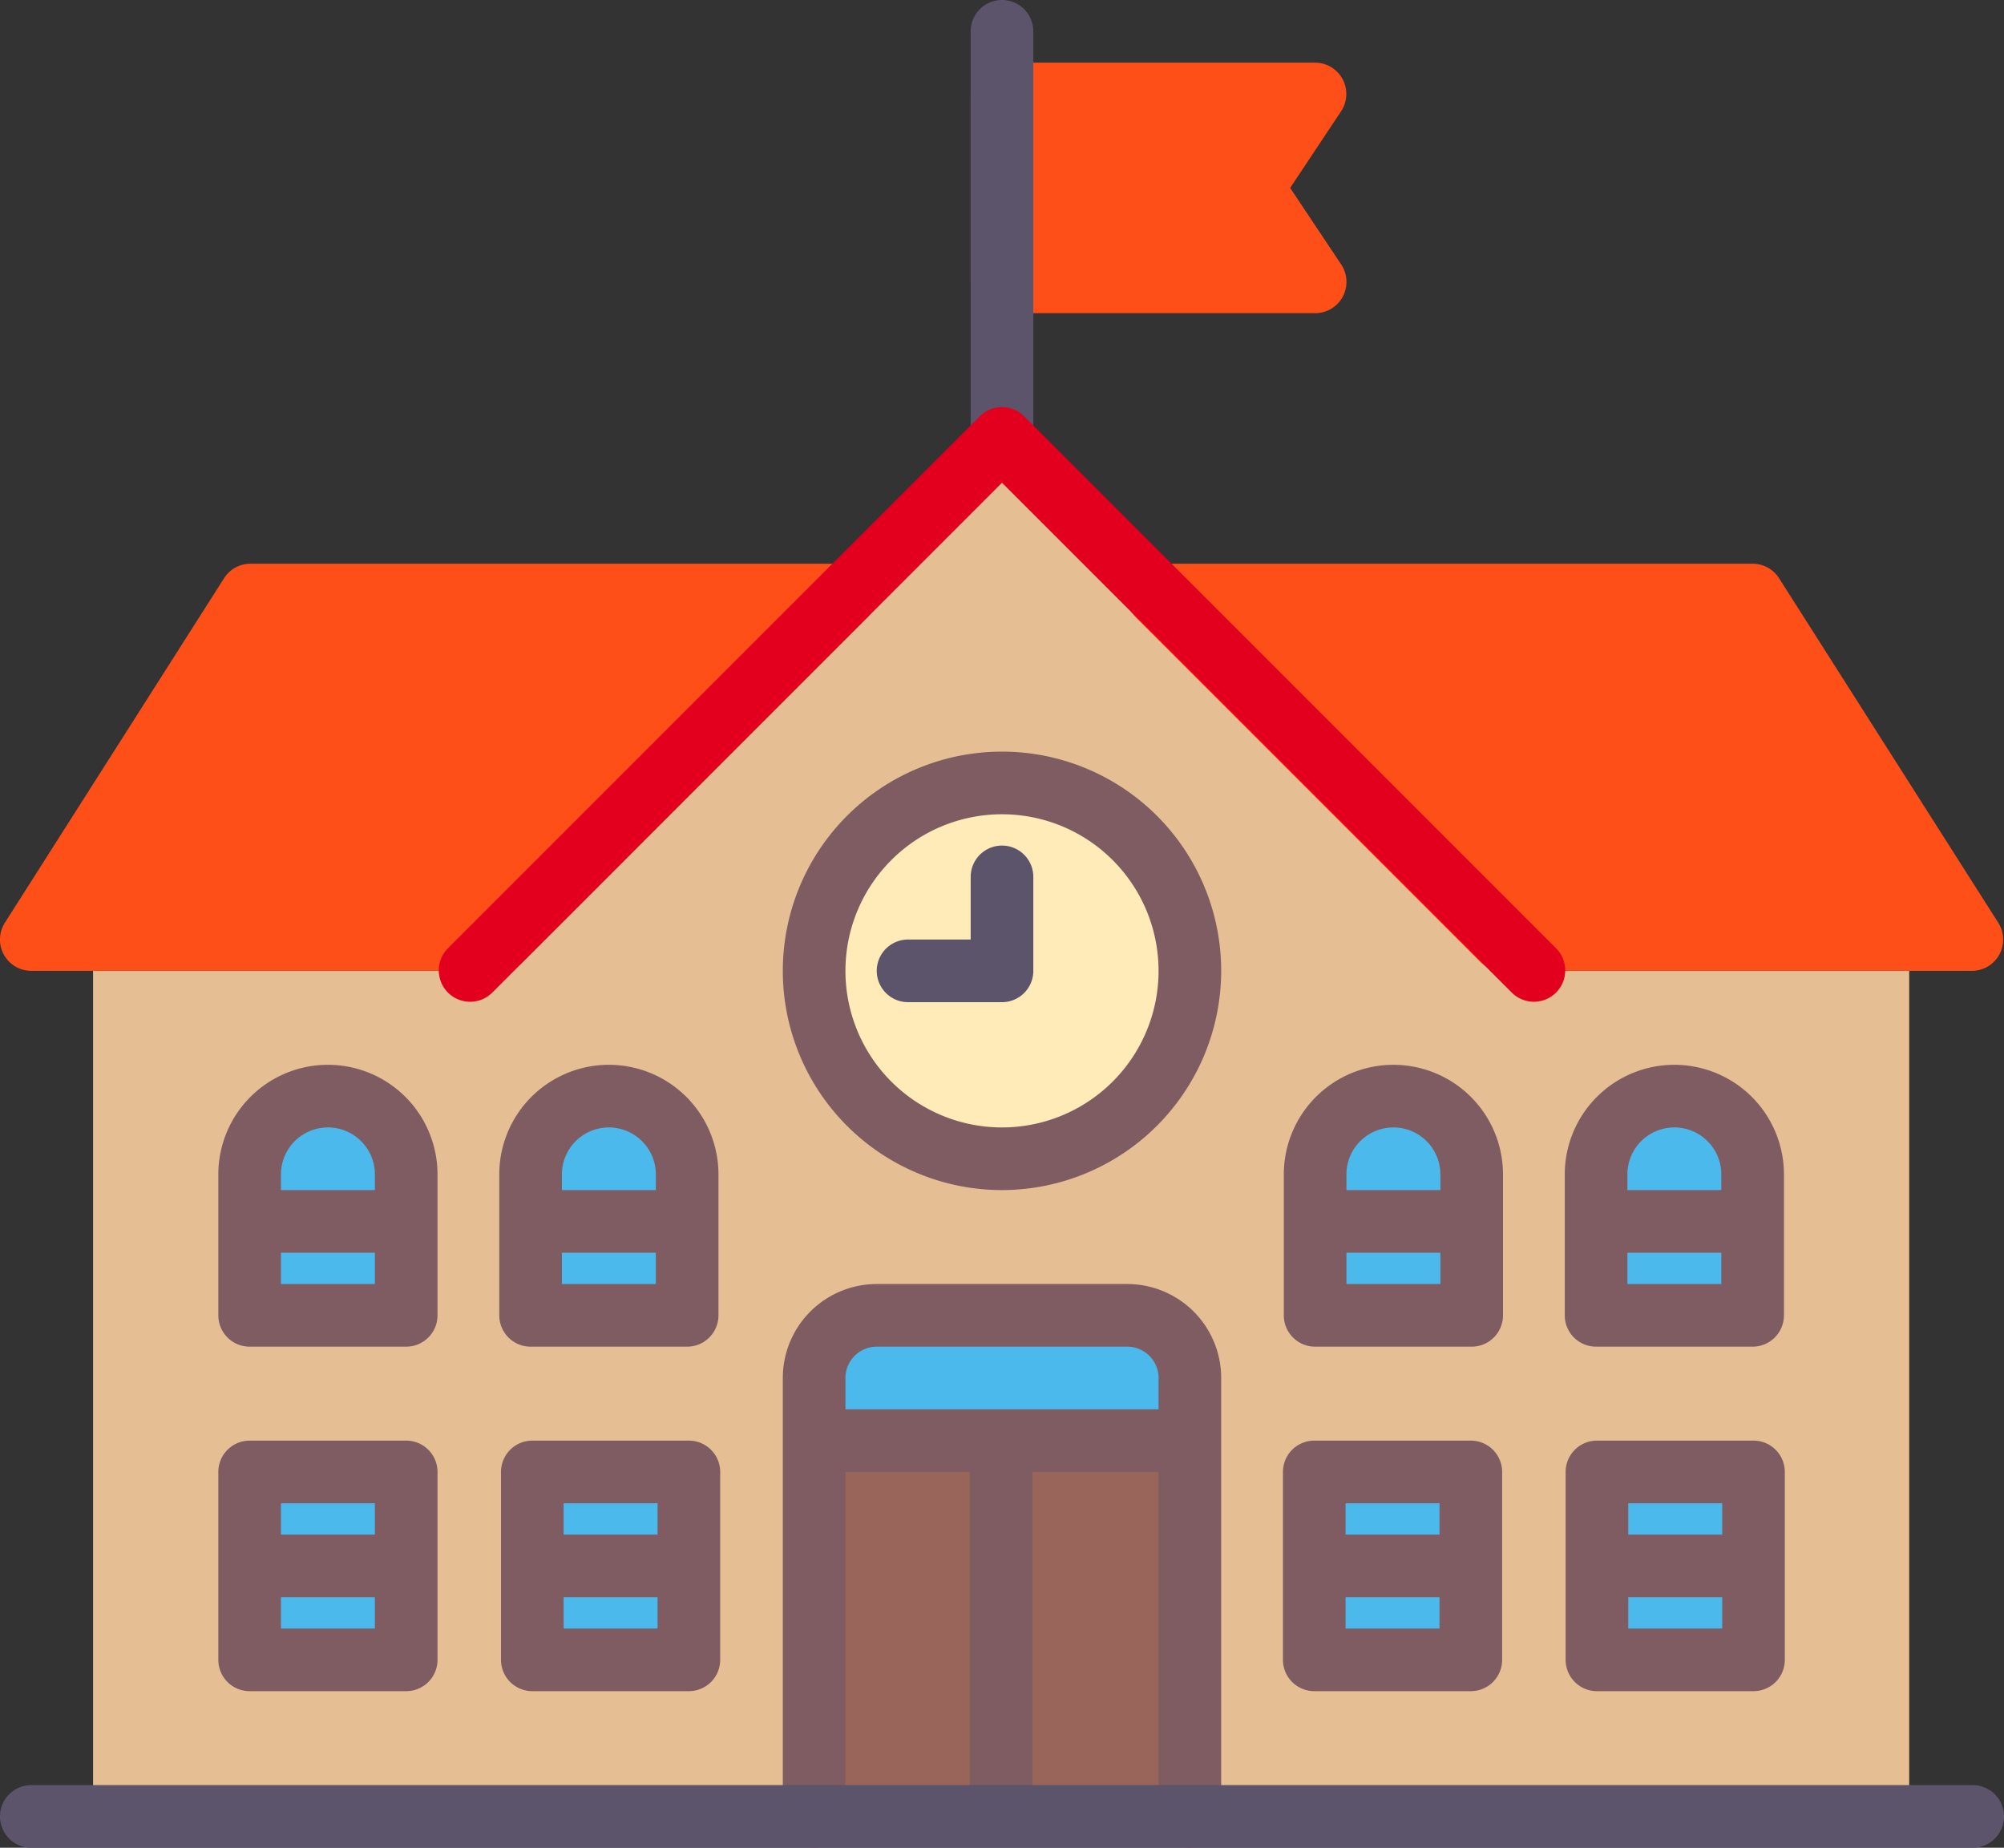 <?xml version="1.0" encoding="UTF-8"?> <svg xmlns="http://www.w3.org/2000/svg" width="128" height="118" viewBox="0 0 512 472"><rect x="0" y="0" width="512" height="472" fill="#333333" stroke="none"/><title>Asset 1</title><polygon points="487.78 464 23.78 464 23.78 248 119.78 248 255.78 112 391.78 248 487.78 248 487.78 464" style="fill:#e6be94"></polygon><rect x="207.78" y="368" width="96" height="96" style="fill:#996459"></rect><path d="M301.78,336h-92a2,2,0,0,0-2,2v30h96V338A2,2,0,0,0,301.78,336Z" style="fill:#4bb9ec"></path><path d="M329.62,48l13-19.56A8,8,0,0,0,336,16H256a8,8,0,0,0-8,8V72a8,8,0,0,0,8,8h80a8,8,0,0,0,6.66-12.44Z" style="fill:#ff4f19"></path><path d="M256,120a8,8,0,0,1-8-8V8a8,8,0,0,1,16,0V112A8,8,0,0,1,256,120Z" style="fill:#5c546a"></path><path d="M288.39,148.94a8,8,0,0,1,7.39-4.94h152a8,8,0,0,1,6.75,3.7l56,88a8,8,0,0,1-6.75,12.3h-120a8,8,0,0,1-5.65-2.34l-88-88A8,8,0,0,1,288.39,148.94Z" style="fill:#ff4f19"></path><path d="M223.39,148.94A8,8,0,0,0,216,144H64a8,8,0,0,0-6.75,3.7l-56,88A8,8,0,0,0,8,248H128a8,8,0,0,0,5.66-2.34l88-88A8,8,0,0,0,223.39,148.94Z" style="fill:#ff4f19"></path><path d="M391.89,255.89a8,8,0,0,1-5.65-2.34L256,123.31,125.77,253.55a8,8,0,0,1-11.32-11.32L250.34,106.34a8,8,0,0,1,11.32,0L397.55,242.23a8,8,0,0,1-5.66,13.66Z" style="fill:#e3001e"></path><circle cx="256" cy="248" r="48" style="fill:#ffebb7"></circle><path d="M256,216a8,8,0,0,0-8,8v16H232a8,8,0,0,0,0,16h24a8,8,0,0,0,8-8V224A8,8,0,0,0,256,216Z" style="fill:#5c546a"></path><path d="M375.78,300a20,20,0,0,0-40,0,20.25,20.25,0,0,0,.4,4h-.4v32h40V304h-.4A20.25,20.25,0,0,0,375.78,300Z" style="fill:#4bb9ec"></path><path d="M356,272a28,28,0,0,0-28,28v36a8,8,0,0,0,8,8h40a8,8,0,0,0,8-8V300A28,28,0,0,0,356,272Zm0,16a12,12,0,0,1,12,12v4H344v-4A12,12,0,0,1,356,288Zm-12,40v-8h24v8Z" style="fill:#7e5c62"></path><rect x="136" y="376" width="40" height="48" style="fill:#4bb9ec"></rect><path d="M176,368H136a8,8,0,0,0-8,8v48a8,8,0,0,0,8,8h40a8,8,0,0,0,8-8V376A8,8,0,0,0,176,368Zm-8,16v8H144v-8Zm-24,32v-8h24v8Z" style="fill:#7e5c62"></path><rect x="63.78" y="376" width="40" height="48" style="fill:#4bb9ec"></rect><path d="M103.78,368h-40a8,8,0,0,0-8,8v48a8,8,0,0,0,8,8h40a8,8,0,0,0,8-8V376A8,8,0,0,0,103.78,368Zm-8,16v8h-24v-8Zm-24,32v-8h24v8Z" style="fill:#7e5c62"></path><rect x="408" y="376" width="40" height="48" style="fill:#4bb9ec"></rect><path d="M448,368H408a8,8,0,0,0-8,8v48a8,8,0,0,0,8,8h40a8,8,0,0,0,8-8V376A8,8,0,0,0,448,368Zm-8,16v8H416v-8Zm-24,32v-8h24v8Z" style="fill:#7e5c62"></path><rect x="335.78" y="376" width="40" height="48" style="fill:#4bb9ec"></rect><path d="M375.78,368h-40a8,8,0,0,0-8,8v48a8,8,0,0,0,8,8h40a8,8,0,0,0,8-8V376A8,8,0,0,0,375.78,368Zm-8,16v8h-24v-8Zm-24,32v-8h24v8Z" style="fill:#7e5c62"></path><path d="M447.56,300a20,20,0,0,0-40,0,19.52,19.52,0,0,0,.41,4h-.41v32h40V304h-.4A20.25,20.25,0,0,0,447.56,300Z" style="fill:#4bb9ec"></path><path d="M427.78,272a28,28,0,0,0-28,28v36a8,8,0,0,0,8,8h40a8,8,0,0,0,8-8V300A28,28,0,0,0,427.78,272Zm0,16a12,12,0,0,1,12,12v4h-24v-4A12,12,0,0,1,427.78,288Zm-12,40v-8h24v8Z" style="fill:#7e5c62"></path><path d="M103.56,300a20,20,0,0,0-40,0,19.52,19.52,0,0,0,.41,4h-.41v32h40V304h-.4A20.25,20.25,0,0,0,103.56,300Z" style="fill:#4bb9ec"></path><path d="M83.78,272a28,28,0,0,0-28,28v36a8,8,0,0,0,8,8h40a8,8,0,0,0,8-8V300A28,28,0,0,0,83.78,272Zm0,16a12,12,0,0,1,12,12v4h-24v-4A12,12,0,0,1,83.78,288Zm-12,40v-8h24v8Z" style="fill:#7e5c62"></path><path d="M175.34,300a20,20,0,0,0-40,0,20.25,20.25,0,0,0,.41,4h-.41v32h40V304h-.4A20.25,20.25,0,0,0,175.34,300Z" style="fill:#4bb9ec"></path><path d="M155.56,272a28,28,0,0,0-28,28v36a8,8,0,0,0,8,8h40a8,8,0,0,0,8-8V300A28,28,0,0,0,155.56,272Zm0,16a12,12,0,0,1,12,12v4h-24v-4A12,12,0,0,1,155.56,288Zm-12,40v-8h24v8Z" style="fill:#7e5c62"></path><path d="M256,304a56,56,0,1,1,56-56A56.06,56.06,0,0,1,256,304Zm0-96a40,40,0,1,0,40,40A40,40,0,0,0,256,208Z" style="fill:#7e5c62"></path><path d="M288,328H224a24,24,0,0,0-24,24V464a8,8,0,0,0,16,0V376h31.78v88h16V376H296v88a8,8,0,0,0,16,0V352A24,24,0,0,0,288,328Zm8,32H216v-8a8,8,0,0,1,8-8h64a8,8,0,0,1,8,8Z" style="fill:#7e5c62"></path><path d="M504,472H8a8,8,0,0,1,0-16H504a8,8,0,0,1,0,16Z" style="fill:#5c546a"></path></svg> 